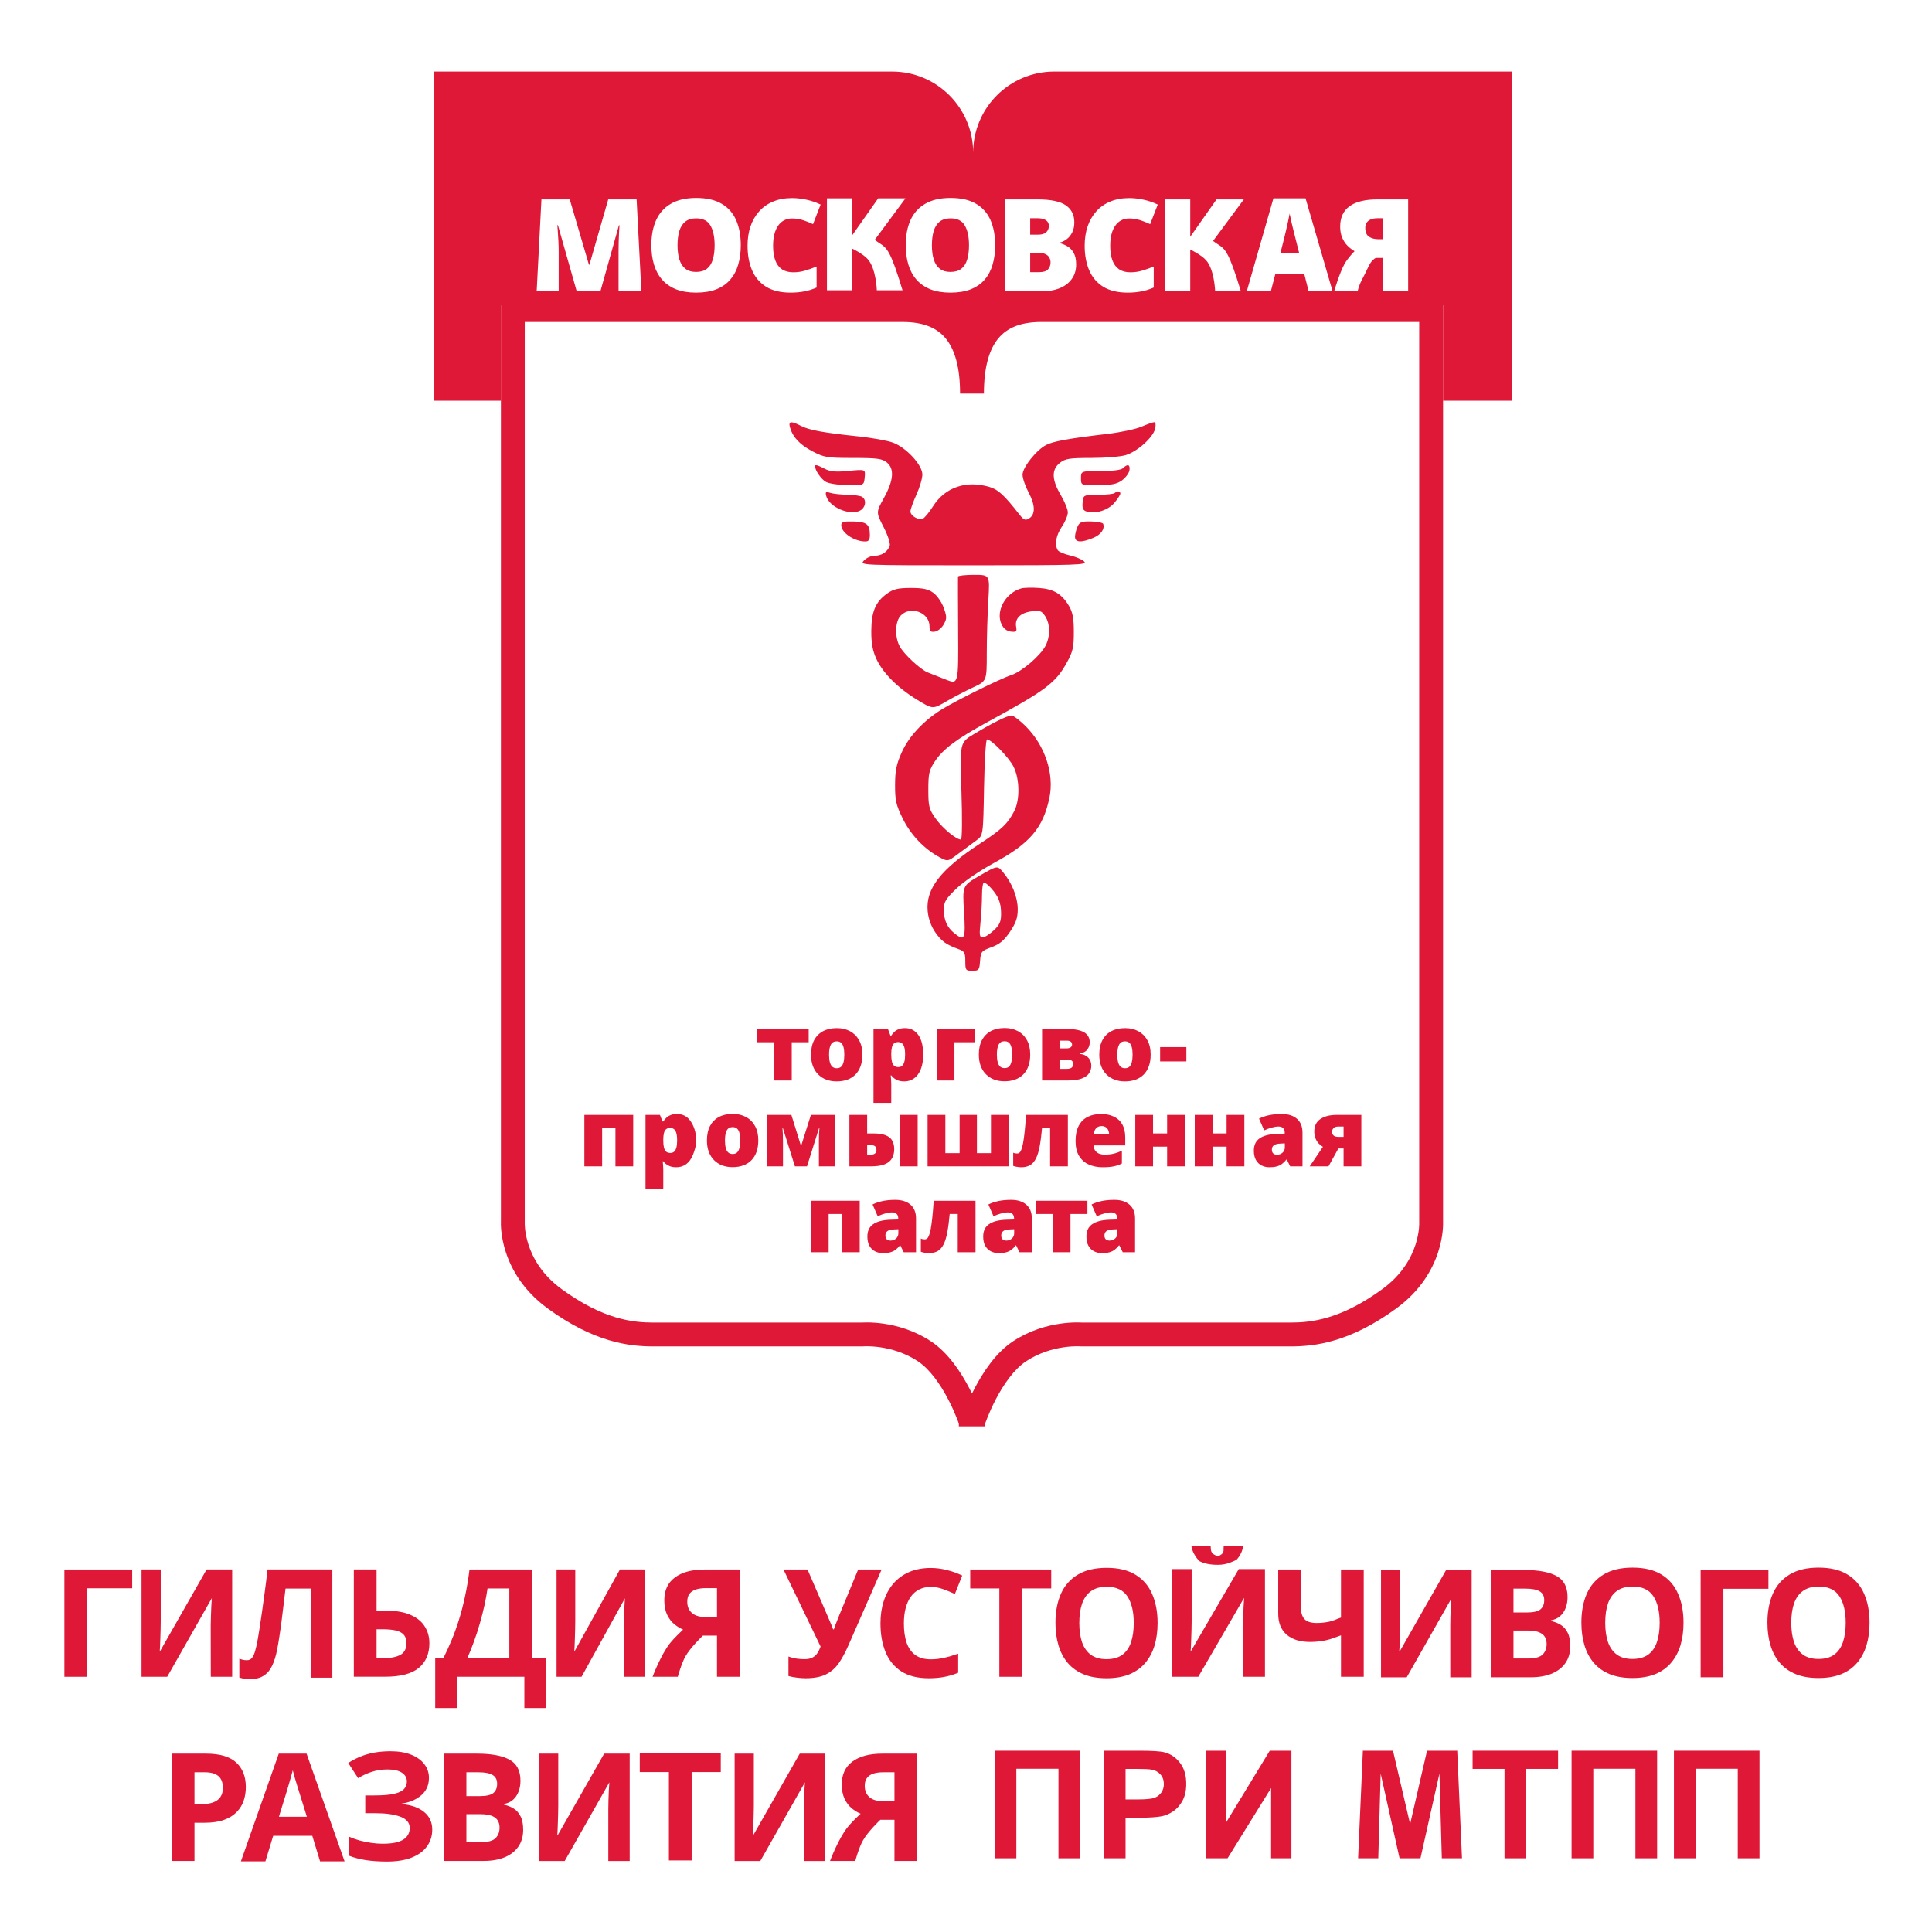 <?xml version="1.0" encoding="UTF-8"?> <svg xmlns="http://www.w3.org/2000/svg" width="810" height="810" viewBox="0 0 810 810" fill="none"><g clip-path="url(#clip0_3217_5115)"><path d="M486.384 445V439H497.384V445H486.384Z" fill="#DF1837"></path><path d="M482.417 442.165C482.417 443.967 482.169 445.567 481.674 446.963C481.179 448.36 480.461 449.534 479.522 450.486C478.583 451.438 477.446 452.162 476.113 452.657C474.78 453.14 473.276 453.381 471.6 453.381C470.039 453.381 468.604 453.14 467.296 452.657C466.001 452.162 464.872 451.438 463.907 450.486C462.942 449.534 462.193 448.36 461.66 446.963C461.139 445.567 460.879 443.967 460.879 442.165C460.879 439.778 461.311 437.759 462.174 436.109C463.05 434.458 464.294 433.202 465.906 432.338C467.531 431.475 469.467 431.043 471.714 431.043C473.784 431.043 475.625 431.475 477.237 432.338C478.849 433.202 480.112 434.458 481.026 436.109C481.953 437.759 482.417 439.778 482.417 442.165ZM468.439 442.165C468.439 443.396 468.547 444.437 468.763 445.288C468.979 446.125 469.321 446.767 469.791 447.211C470.273 447.643 470.902 447.858 471.676 447.858C472.451 447.858 473.066 447.643 473.523 447.211C473.98 446.767 474.311 446.125 474.514 445.288C474.729 444.437 474.837 443.396 474.837 442.165C474.837 440.933 474.729 439.905 474.514 439.08C474.311 438.254 473.974 437.632 473.504 437.213C473.047 436.794 472.425 436.585 471.638 436.585C470.508 436.585 469.689 437.055 469.182 437.994C468.687 438.934 468.439 440.324 468.439 442.165Z" fill="#DF1837"></path><path d="M456.871 437.004C456.871 438.134 456.528 439.143 455.843 440.032C455.17 440.908 454.135 441.46 452.739 441.688V441.841C454.275 442.019 455.456 442.552 456.281 443.44C457.119 444.316 457.538 445.446 457.538 446.83C457.538 447.909 457.246 448.918 456.662 449.858C456.09 450.797 455.075 451.559 453.615 452.143C452.155 452.714 450.104 453 447.464 453H436.895V431.424H447.502C449.673 431.424 451.444 431.64 452.815 432.072C454.199 432.491 455.221 433.119 455.881 433.957C456.541 434.782 456.871 435.798 456.871 437.004ZM449.958 446.106C449.958 445.548 449.774 445.097 449.406 444.754C449.051 444.399 448.353 444.221 447.312 444.221H444.341V448.125H447.235C448.213 448.125 448.911 447.941 449.33 447.573C449.749 447.192 449.958 446.703 449.958 446.106ZM449.463 437.994C449.463 437.436 449.286 437.017 448.93 436.737C448.575 436.445 448.061 436.299 447.388 436.299H444.341V439.537H447.121C447.908 439.537 448.492 439.391 448.873 439.099C449.267 438.807 449.463 438.438 449.463 437.994Z" fill="#DF1837"></path><path d="M431.921 442.121C431.921 443.924 431.674 445.523 431.179 446.92C430.684 448.316 429.966 449.491 429.027 450.443C428.087 451.395 426.951 452.119 425.618 452.614C424.285 453.096 422.781 453.337 421.105 453.337C419.543 453.337 418.109 453.096 416.801 452.614C415.506 452.119 414.376 451.395 413.412 450.443C412.447 449.491 411.698 448.316 411.165 446.92C410.644 445.523 410.384 443.924 410.384 442.121C410.384 439.734 410.815 437.716 411.679 436.065C412.555 434.415 413.799 433.158 415.411 432.295C417.036 431.432 418.972 431 421.219 431C423.289 431 425.129 431.432 426.742 432.295C428.354 433.158 429.617 434.415 430.531 436.065C431.458 437.716 431.921 439.734 431.921 442.121ZM417.944 442.121C417.944 443.353 418.052 444.394 418.268 445.244C418.483 446.082 418.826 446.723 419.296 447.167C419.778 447.599 420.407 447.815 421.181 447.815C421.956 447.815 422.571 447.599 423.028 447.167C423.485 446.723 423.815 446.082 424.019 445.244C424.234 444.394 424.342 443.353 424.342 442.121C424.342 440.89 424.234 439.861 424.019 439.036C423.815 438.211 423.479 437.589 423.009 437.17C422.552 436.751 421.93 436.542 421.143 436.542C420.013 436.542 419.194 437.011 418.687 437.951C418.191 438.89 417.944 440.28 417.944 442.121Z" fill="#DF1837"></path><path d="M408.741 431.424V436.966H400.152V453H392.707V431.424H408.741Z" fill="#DF1837"></path><path d="M379.396 431.043C381.783 431.043 383.655 432.002 385.014 433.919C386.372 435.823 387.051 438.572 387.051 442.165C387.051 444.615 386.708 446.678 386.023 448.354C385.337 450.017 384.398 451.273 383.205 452.124C382.024 452.962 380.678 453.381 379.167 453.381C378.152 453.381 377.289 453.254 376.578 453C375.879 452.746 375.295 452.429 374.826 452.048C374.369 451.667 373.981 451.28 373.664 450.886H373.436C373.499 451.381 373.55 451.915 373.588 452.486C373.639 453.057 373.664 453.724 373.664 454.485V462.369H366.218V431.424H372.274L373.321 434.167H373.664C374.02 433.608 374.451 433.094 374.959 432.624C375.467 432.142 376.083 431.761 376.806 431.481C377.542 431.189 378.406 431.043 379.396 431.043ZM376.597 436.89C375.873 436.89 375.302 437.061 374.883 437.404C374.464 437.747 374.159 438.267 373.969 438.965C373.791 439.651 373.689 440.508 373.664 441.536V442.126C373.664 443.269 373.753 444.234 373.931 445.021C374.108 445.795 374.413 446.386 374.845 446.792C375.276 447.186 375.873 447.382 376.635 447.382C377.257 447.382 377.777 447.205 378.196 446.849C378.615 446.494 378.933 445.929 379.148 445.154C379.364 444.38 379.472 443.358 379.472 442.088C379.472 440.197 379.225 438.857 378.729 438.07C378.247 437.283 377.536 436.89 376.597 436.89Z" fill="#DF1837"></path><path d="M361.562 442.165C361.562 443.967 361.315 445.567 360.82 446.963C360.325 448.36 359.607 449.534 358.668 450.486C357.729 451.438 356.592 452.162 355.259 452.657C353.926 453.14 352.422 453.381 350.746 453.381C349.185 453.381 347.75 453.14 346.442 452.657C345.147 452.162 344.018 451.438 343.053 450.486C342.088 449.534 341.339 448.36 340.806 446.963C340.285 445.567 340.025 443.967 340.025 442.165C340.025 439.778 340.457 437.759 341.32 436.109C342.196 434.458 343.44 433.202 345.052 432.338C346.677 431.475 348.613 431.043 350.86 431.043C352.93 431.043 354.771 431.475 356.383 432.338C357.995 433.202 359.258 434.458 360.172 436.109C361.099 437.759 361.562 439.778 361.562 442.165ZM347.585 442.165C347.585 443.396 347.693 444.437 347.909 445.288C348.125 446.125 348.467 446.767 348.937 447.211C349.419 447.643 350.048 447.858 350.822 447.858C351.597 447.858 352.212 447.643 352.669 447.211C353.126 446.767 353.457 446.125 353.66 445.288C353.875 444.437 353.983 443.396 353.983 442.165C353.983 440.933 353.875 439.905 353.66 439.08C353.457 438.254 353.12 437.632 352.65 437.213C352.193 436.794 351.571 436.585 350.784 436.585C349.654 436.585 348.835 437.055 348.328 437.994C347.833 438.934 347.585 440.324 347.585 442.165Z" fill="#DF1837"></path><path d="M339.045 436.966H331.942V453H324.496V436.966H317.393V431.424H339.045V436.966Z" fill="#DF1837"></path><path d="M556.98 489H549.097L554.638 480.812C553.978 480.443 553.375 479.967 552.829 479.383C552.283 478.787 551.845 478.069 551.515 477.231C551.185 476.394 551.02 475.429 551.02 474.337C551.02 472.052 551.864 470.332 553.553 469.176C555.241 468.008 557.539 467.424 560.446 467.424H570.749V489H563.303V481.516H561.113L556.98 489ZM558.466 474.565C558.466 475.099 558.663 475.581 559.056 476.013C559.45 476.432 560.161 476.641 561.189 476.641H563.303V472.299H561.151C560.199 472.299 559.513 472.521 559.094 472.966C558.675 473.41 558.466 473.943 558.466 474.565Z" fill="#DF1837"></path><path d="M537.375 467.043C540.105 467.043 542.238 467.723 543.774 469.081C545.31 470.427 546.078 472.35 546.078 474.851V489H540.917L539.489 486.144H539.337C538.728 486.905 538.099 487.527 537.452 488.01C536.817 488.479 536.087 488.822 535.262 489.038C534.437 489.267 533.427 489.381 532.234 489.381C530.99 489.381 529.873 489.127 528.882 488.619C527.892 488.111 527.111 487.343 526.54 486.315C525.969 485.287 525.683 483.985 525.683 482.411C525.683 480.101 526.483 478.387 528.083 477.27C529.682 476.152 531.999 475.524 535.033 475.384L538.632 475.27V474.965C538.632 474 538.391 473.315 537.909 472.909C537.439 472.502 536.804 472.299 536.004 472.299C535.154 472.299 534.202 472.452 533.148 472.756C532.107 473.048 531.06 473.429 530.006 473.899L527.854 468.986C529.098 468.351 530.507 467.869 532.082 467.539C533.656 467.208 535.42 467.043 537.375 467.043ZM538.67 479.364L536.957 479.44C535.585 479.491 534.621 479.732 534.062 480.164C533.516 480.583 533.243 481.186 533.243 481.973C533.243 482.709 533.44 483.255 533.833 483.611C534.227 483.954 534.748 484.125 535.395 484.125C536.296 484.125 537.064 483.839 537.699 483.268C538.347 482.697 538.67 481.954 538.67 481.04V479.364Z" fill="#DF1837"></path><path d="M508.354 467.424V475.194H514.257V467.424H521.703V489H514.257V480.735H508.354V489H500.908V467.424H508.354Z" fill="#DF1837"></path><path d="M483.417 467.424V475.194H489.321V467.424H496.767V489H489.321V480.735H483.417V489H475.972V467.424H483.417Z" fill="#DF1837"></path><path d="M461.575 467.043C463.67 467.043 465.479 467.412 467.002 468.148C468.526 468.872 469.7 469.963 470.525 471.423C471.351 472.883 471.763 474.711 471.763 476.908V480.221H458.452C458.516 481.351 458.935 482.278 459.709 483.001C460.496 483.725 461.651 484.087 463.175 484.087C464.521 484.087 465.752 483.954 466.869 483.687C467.999 483.42 469.161 483.008 470.354 482.449V487.8C469.313 488.346 468.177 488.746 466.945 489C465.714 489.254 464.159 489.381 462.28 489.381C460.109 489.381 458.167 488.994 456.453 488.219C454.739 487.445 453.387 486.245 452.396 484.62C451.419 482.995 450.93 480.907 450.93 478.355C450.93 475.765 451.375 473.639 452.263 471.976C453.152 470.3 454.396 469.062 455.996 468.262C457.595 467.45 459.455 467.043 461.575 467.043ZM461.842 472.109C460.966 472.109 460.229 472.388 459.633 472.947C459.049 473.493 458.706 474.356 458.604 475.537H465.003C464.99 474.902 464.863 474.324 464.622 473.804C464.381 473.283 464.025 472.871 463.556 472.566C463.099 472.261 462.527 472.109 461.842 472.109Z" fill="#DF1837"></path><path d="M447.703 489H440.257V472.966H436.877C436.61 475.962 436.28 478.507 435.887 480.602C435.506 482.684 434.992 484.373 434.344 485.667C433.697 486.962 432.872 487.908 431.869 488.505C430.878 489.089 429.641 489.381 428.155 489.381C427.571 489.381 426.968 489.324 426.346 489.209C425.737 489.108 425.216 488.975 424.785 488.81V483.268C425.039 483.395 425.299 483.484 425.565 483.535C425.845 483.585 426.143 483.611 426.46 483.611C426.778 483.611 427.076 483.509 427.355 483.306C427.635 483.103 427.901 482.697 428.155 482.087C428.422 481.478 428.669 480.583 428.898 479.402C429.126 478.209 429.349 476.641 429.564 474.699C429.78 472.756 429.983 470.332 430.174 467.424H447.703V489Z" fill="#DF1837"></path><path d="M422.909 467.424V489H388.898V467.424H396.344V483.458H402.324V467.424H409.579V483.458H415.463V467.424H422.909Z" fill="#DF1837"></path><path d="M356.116 489V467.424H363.562V475.194H366.019C368.291 475.194 370.068 475.454 371.351 475.975C372.646 476.495 373.56 477.25 374.093 478.241C374.639 479.218 374.912 480.412 374.912 481.821C374.912 483.255 374.607 484.512 373.998 485.591C373.401 486.67 372.392 487.508 370.97 488.105C369.561 488.702 367.625 489 365.162 489H356.116ZM363.562 484.125H364.819C365.733 484.125 366.399 483.96 366.818 483.63C367.25 483.287 367.466 482.805 367.466 482.183C367.466 481.51 367.282 480.989 366.914 480.621C366.558 480.253 365.834 480.069 364.743 480.069H363.562V484.125ZM377.292 489V467.424H384.738V489H377.292Z" fill="#DF1837"></path><path d="M349.956 467.424V489H343.329V478.545C343.329 477.517 343.348 476.508 343.386 475.518C343.424 474.527 343.481 473.613 343.557 472.775H343.443L338.339 489H333.274L328.151 472.737H328.037C328.113 473.588 328.17 474.502 328.208 475.479C328.247 476.457 328.266 477.53 328.266 478.698V489H321.639V467.424H331.789L335.845 480.507L339.977 467.424H349.956Z" fill="#DF1837"></path><path d="M317.921 478.121C317.921 479.924 317.674 481.523 317.179 482.92C316.684 484.316 315.966 485.491 315.027 486.443C314.087 487.395 312.951 488.119 311.618 488.614C310.285 489.096 308.781 489.337 307.105 489.337C305.543 489.337 304.109 489.096 302.801 488.614C301.506 488.119 300.376 487.395 299.412 486.443C298.447 485.491 297.698 484.316 297.165 482.92C296.644 481.523 296.384 479.924 296.384 478.121C296.384 475.734 296.815 473.716 297.679 472.065C298.555 470.415 299.799 469.158 301.411 468.295C303.036 467.432 304.972 467 307.219 467C309.289 467 311.129 467.432 312.742 468.295C314.354 469.158 315.617 470.415 316.531 472.065C317.458 473.716 317.921 475.734 317.921 478.121ZM303.944 478.121C303.944 479.353 304.052 480.394 304.268 481.244C304.483 482.082 304.826 482.723 305.296 483.167C305.778 483.599 306.407 483.815 307.181 483.815C307.956 483.815 308.571 483.599 309.028 483.167C309.485 482.723 309.815 482.082 310.019 481.244C310.234 480.394 310.342 479.353 310.342 478.121C310.342 476.89 310.234 475.861 310.019 475.036C309.815 474.211 309.479 473.589 309.009 473.17C308.552 472.751 307.93 472.542 307.143 472.542C306.013 472.542 305.194 473.011 304.687 473.951C304.191 474.89 303.944 476.28 303.944 478.121Z" fill="#DF1837"></path><path d="M283.81 467.043C286.196 467.043 288.069 468.002 289.427 469.919C290.786 471.823 291.884 474.534 291.884 478.126C291.884 480.577 291.122 482.678 290.437 484.354C289.751 486.017 288.812 487.273 287.618 488.124C286.438 488.962 285.092 489.381 283.581 489.381C282.565 489.381 281.702 489.254 280.991 489C280.293 488.746 279.709 488.429 279.239 488.048C278.782 487.667 278.395 487.28 278.078 486.886H277.849C277.913 487.381 277.963 487.915 278.001 488.486C278.052 489.057 278.078 489.724 278.078 490.485V498.369H270.632V467.424H276.688L277.735 470.167H278.078C278.433 469.608 278.865 469.094 279.373 468.624C279.88 468.142 280.496 467.761 281.22 467.481C281.956 467.189 282.819 467.043 283.81 467.043ZM281.01 472.89C280.287 472.89 279.715 473.061 279.296 473.404C278.877 473.747 278.573 474.267 278.382 474.965C278.205 475.651 278.103 476.508 278.078 477.536V478.126C278.078 479.269 278.167 480.234 278.344 481.021C278.522 481.795 278.827 482.386 279.258 482.792C279.69 483.186 280.287 483.382 281.048 483.382C281.67 483.382 282.191 483.205 282.61 482.849C283.029 482.494 283.346 481.929 283.562 481.154C283.778 480.38 283.886 479.358 283.886 478.088C283.886 476.197 283.638 474.857 283.143 474.07C282.661 473.283 281.95 472.89 281.01 472.89Z" fill="#DF1837"></path><path d="M265.471 467.424V489H258.025V472.966H252.446V489H245V467.424H265.471Z" fill="#DF1837"></path><path d="M467.175 503.043C469.905 503.043 472.038 503.723 473.574 505.081C475.11 506.427 475.878 508.35 475.878 510.851V525H470.717L469.289 522.144H469.137C468.527 522.905 467.899 523.527 467.251 524.01C466.617 524.479 465.887 524.822 465.062 525.038C464.236 525.267 463.227 525.381 462.034 525.381C460.79 525.381 459.672 525.127 458.682 524.619C457.692 524.111 456.911 523.343 456.34 522.315C455.769 521.287 455.483 519.985 455.483 518.411C455.483 516.101 456.283 514.387 457.882 513.27C459.482 512.152 461.799 511.524 464.833 511.384L468.432 511.27V510.965C468.432 510 468.191 509.315 467.708 508.909C467.239 508.502 466.604 508.299 465.804 508.299C464.954 508.299 464.001 508.452 462.948 508.756C461.907 509.048 460.859 509.429 459.806 509.899L457.654 504.986C458.898 504.351 460.307 503.869 461.881 503.539C463.456 503.208 465.22 503.043 467.175 503.043ZM468.47 515.364L466.756 515.44C465.385 515.491 464.42 515.732 463.862 516.164C463.316 516.583 463.043 517.186 463.043 517.973C463.043 518.709 463.24 519.255 463.633 519.611C464.027 519.954 464.547 520.125 465.195 520.125C466.096 520.125 466.864 519.839 467.499 519.268C468.146 518.697 468.47 517.954 468.47 517.04V515.364Z" fill="#DF1837"></path><path d="M455.902 508.966H448.799V525H441.353V508.966H434.25V503.424H455.902V508.966Z" fill="#DF1837"></path><path d="M423.899 503.043C426.629 503.043 428.762 503.723 430.298 505.081C431.834 506.427 432.602 508.35 432.602 510.851V525H427.441L426.013 522.144H425.861C425.251 522.905 424.623 523.527 423.976 524.01C423.341 524.479 422.611 524.822 421.786 525.038C420.96 525.267 419.951 525.381 418.758 525.381C417.514 525.381 416.396 525.127 415.406 524.619C414.416 524.111 413.635 523.343 413.064 522.315C412.493 521.287 412.207 519.985 412.207 518.411C412.207 516.101 413.007 514.387 414.606 513.27C416.206 512.152 418.523 511.524 421.557 511.384L425.156 511.27V510.965C425.156 510 424.915 509.315 424.433 508.909C423.963 508.502 423.328 508.299 422.528 508.299C421.678 508.299 420.726 508.452 419.672 508.756C418.631 509.048 417.583 509.429 416.53 509.899L414.378 504.986C415.622 504.351 417.031 503.869 418.605 503.539C420.18 503.208 421.944 503.043 423.899 503.043ZM425.194 515.364L423.48 515.44C422.109 515.491 421.145 515.732 420.586 516.164C420.04 516.583 419.767 517.186 419.767 517.973C419.767 518.709 419.964 519.255 420.357 519.611C420.751 519.954 421.271 520.125 421.919 520.125C422.82 520.125 423.588 519.839 424.223 519.268C424.871 518.697 425.194 517.954 425.194 517.04V515.364Z" fill="#DF1837"></path><path d="M408.988 525H401.542V508.966H398.163C397.896 511.962 397.566 514.507 397.172 516.602C396.792 518.684 396.277 520.373 395.63 521.667C394.982 522.962 394.157 523.908 393.154 524.505C392.164 525.089 390.926 525.381 389.441 525.381C388.857 525.381 388.254 525.324 387.632 525.209C387.022 525.108 386.502 524.975 386.07 524.81V519.268C386.324 519.395 386.584 519.484 386.851 519.535C387.13 519.585 387.429 519.611 387.746 519.611C388.063 519.611 388.362 519.509 388.641 519.306C388.92 519.103 389.187 518.697 389.441 518.087C389.708 517.478 389.955 516.583 390.184 515.402C390.412 514.209 390.634 512.641 390.85 510.699C391.066 508.756 391.269 506.332 391.459 503.424H408.988V525Z" fill="#DF1837"></path><path d="M375.348 503.043C378.078 503.043 380.21 503.723 381.747 505.081C383.283 506.427 384.051 508.35 384.051 510.851V525H378.89L377.462 522.144H377.31C376.7 522.905 376.072 523.527 375.424 524.01C374.79 524.479 374.06 524.822 373.234 525.038C372.409 525.267 371.4 525.381 370.207 525.381C368.962 525.381 367.845 525.127 366.855 524.619C365.865 524.111 365.084 523.343 364.513 522.315C363.941 521.287 363.656 519.985 363.656 518.411C363.656 516.101 364.456 514.387 366.055 513.27C367.655 512.152 369.972 511.524 373.006 511.384L376.605 511.27V510.965C376.605 510 376.364 509.315 375.881 508.909C375.412 508.502 374.777 508.299 373.977 508.299C373.126 508.299 372.174 508.452 371.121 508.756C370.08 509.048 369.032 509.429 367.979 509.899L365.827 504.986C367.071 504.351 368.48 503.869 370.054 503.539C371.628 503.208 373.393 503.043 375.348 503.043ZM376.643 515.364L374.929 515.44C373.558 515.491 372.593 515.732 372.035 516.164C371.489 516.583 371.216 517.186 371.216 517.973C371.216 518.709 371.413 519.255 371.806 519.611C372.2 519.954 372.72 520.125 373.368 520.125C374.269 520.125 375.037 519.839 375.672 519.268C376.319 518.697 376.643 517.954 376.643 517.04V515.364Z" fill="#DF1837"></path><path d="M360.437 503.424V525H352.991V508.966H347.412V525H339.966V503.424H360.437Z" fill="#DF1837"></path><path fill-rule="evenodd" clip-rule="evenodd" d="M210.01 125H378.509C389.271 125 398.143 128.216 404.173 135.499C405.441 137.03 406.55 138.702 407.51 140.507C408.469 138.702 409.578 137.03 410.846 135.499C416.876 128.216 425.748 125 436.51 125H605.01V512.399C605.01 512.414 605.011 512.431 605.011 512.448C605.013 512.495 605.014 512.549 605.015 512.61C605.019 512.807 605.021 513.074 605.016 513.404C605.005 514.063 604.964 514.978 604.852 516.101C604.627 518.343 604.11 521.438 602.95 524.99C600.615 532.136 595.685 541.075 585.457 548.539C565.971 562.758 551.396 564.5 541.01 564.5H453.285L453.079 564.481L453.077 564.481L453.073 564.481L453.068 564.48L453.065 564.48L453.062 564.48L453.059 564.48L453.018 564.477C452.954 564.473 452.843 564.466 452.687 564.459C452.376 564.446 451.889 564.432 451.254 564.438C449.982 564.451 448.133 564.543 445.922 564.867C441.476 565.518 435.728 567.082 430.255 570.679C425.112 574.058 420.723 580.476 417.505 586.643C415.943 589.637 414.745 592.397 413.939 594.407C413.538 595.409 413.236 596.217 413.038 596.767C412.963 596.974 412.903 597.145 412.858 597.274C412.843 597.315 412.831 597.353 412.819 597.385C412.796 597.453 412.779 597.502 412.769 597.532L412.759 597.564C412.759 597.563 412.759 597.562 408.01 596C407.837 595.943 407.67 595.888 407.51 595.836C407.349 595.888 407.182 595.943 407.009 596C402.26 597.562 402.26 597.563 402.26 597.564L402.25 597.532C402.24 597.502 402.223 597.453 402.2 597.385C402.153 597.25 402.08 597.041 401.981 596.767C401.783 596.217 401.481 595.409 401.08 594.407C400.274 592.397 399.076 589.637 397.514 586.643C394.296 580.476 389.907 574.058 384.764 570.679C379.291 567.082 373.543 565.518 369.097 564.867C366.886 564.543 365.037 564.451 363.765 564.438C363.13 564.432 362.643 564.446 362.332 564.459C362.176 564.466 362.065 564.473 362.001 564.477C361.981 564.478 361.965 564.48 361.954 564.48L361.951 564.48L361.947 564.481L361.942 564.481L361.94 564.481L361.734 564.5H274.01C263.623 564.5 249.048 562.758 229.562 548.539C219.334 541.075 214.404 532.136 212.069 524.99C210.909 521.438 210.392 518.343 210.167 516.101C210.055 514.978 210.014 514.063 210.003 513.404C209.998 513.074 210 512.807 210.004 512.61C210.005 512.528 210.008 512.457 210.01 512.4V125ZM361.323 554.5C361.325 554.5 361.326 554.5 361.327 554.5C361.467 554.49 361.658 554.479 361.896 554.469C362.372 554.448 363.038 554.431 363.864 554.439C365.514 554.455 367.82 554.573 370.547 554.972C375.976 555.768 383.228 557.703 390.255 562.322C397.612 567.156 402.973 575.488 406.38 582.017C406.778 582.781 407.155 583.529 407.51 584.257C407.864 583.529 408.241 582.781 408.639 582.017C412.046 575.488 417.407 567.156 424.764 562.322C431.791 557.703 439.043 555.768 444.472 554.972C447.199 554.573 449.505 554.455 451.155 554.439C451.981 554.431 452.647 554.448 453.123 554.469C453.361 554.479 453.552 554.49 453.692 554.5C453.693 554.5 453.694 554.5 453.696 554.5H541.01C549.623 554.5 562.048 553.242 579.562 540.461C587.834 534.425 591.654 527.365 593.444 521.885C594.346 519.125 594.736 516.751 594.902 515.102C594.984 514.28 595.01 513.644 595.017 513.239C595.02 513.036 595.019 512.892 595.017 512.812C595.017 512.778 595.016 512.756 595.015 512.745C595.015 512.744 595.015 512.743 595.015 512.742C595.015 512.742 595.015 512.741 595.015 512.741L595.015 512.738L595.01 512.635V135H436.51C427.771 135 422.143 137.534 418.548 141.876C414.798 146.406 412.509 153.789 412.509 165H402.509C402.509 153.789 400.221 146.406 396.471 141.876C392.876 137.534 387.248 135 378.509 135H220.01V512.635L220.004 512.739L220.004 512.741C220.004 512.741 220.004 512.742 220.004 512.742C220.004 512.744 220.004 512.745 220.004 512.746C220.003 512.754 220.003 512.769 220.002 512.789L220.002 512.812C220 512.892 219.999 513.036 220.002 513.239C220.009 513.644 220.035 514.28 220.117 515.102C220.283 516.751 220.673 519.125 221.575 521.885C223.365 527.365 227.185 534.425 235.457 540.461C252.971 553.242 265.396 554.5 274.01 554.5H361.323Z" fill="#DF1837"></path><path d="M402 587H413V598H402V587Z" fill="#DF1837"></path><path fill-rule="evenodd" clip-rule="evenodd" d="M331.223 179.25C332.406 183.347 335.356 186.467 340.678 189.25C345.547 191.797 346.807 192 357.711 192C367.729 192 369.831 192.279 371.799 193.873C375.064 196.516 374.665 201.413 370.587 208.776C367.261 214.78 367.261 214.78 370.435 220.936C372.225 224.406 373.352 227.835 373.019 228.796C372.133 231.352 369.645 233 366.672 233C365.212 233 363.203 233.9 362.208 235C360.4 236.997 360.461 237 408.267 237C451.831 237 455.995 236.858 454.562 235.425C453.695 234.559 451.022 233.409 448.622 232.869C446.221 232.33 443.916 231.351 443.498 230.694C442.042 228.404 442.726 224.438 445.208 220.785C446.583 218.762 447.7 216.07 447.691 214.803C447.682 213.536 446.339 210.25 444.708 207.5C440.922 201.118 440.806 196.854 444.343 194.073C446.628 192.275 448.369 192 457.477 192C463.251 192 469.749 191.469 471.917 190.819C476.811 189.353 483.447 183.417 484.292 179.75C484.651 178.188 484.501 177 483.944 177C483.404 177 480.993 177.847 478.585 178.883C476.178 179.919 469.708 181.292 464.208 181.935C448.402 183.783 441.597 185.006 438.648 186.531C434.48 188.686 428.708 195.945 428.708 199.031C428.708 200.5 429.856 203.862 431.26 206.502C434.095 211.833 434.141 215.733 431.39 217.399C429.888 218.308 429.192 218.014 427.39 215.71C421.021 207.566 418.522 205.261 414.879 204.169C405.13 201.249 396.264 204.265 391.208 212.221C389.558 214.818 387.613 217.179 386.886 217.468C385.032 218.204 381.708 216.235 381.708 214.401C381.708 213.56 382.833 210.412 384.208 207.406C385.583 204.4 386.708 200.594 386.708 198.948C386.708 194.951 379.947 187.618 374.379 185.575C372.085 184.733 365.615 183.564 360 182.977C345.279 181.437 339.263 180.338 335.833 178.565C331.626 176.389 330.447 176.564 331.223 179.25ZM341.708 195.453C341.708 197.232 344.338 200.999 346.322 202.061C347.638 202.765 351.751 203.377 355.461 203.421C362.208 203.5 362.208 203.5 362.532 200.114C362.855 196.727 362.855 196.727 355.838 197.419C350.403 197.954 348.143 197.759 345.814 196.555C342.699 194.944 341.708 194.678 341.708 195.453ZM470.854 196.25C470.055 197.046 466.625 197.5 461.404 197.5C453.208 197.5 453.208 197.5 453.208 200.5C453.208 203.5 453.208 203.5 460.471 203.436C466.145 203.385 468.333 202.926 470.471 201.335C471.976 200.215 473.352 198.332 473.528 197.15C473.885 194.746 472.747 194.363 470.854 196.25ZM346.414 207.983C347.627 212.624 356.324 216.346 360.603 214.056C362.927 212.812 363.409 209.572 361.458 208.309C360.771 207.864 357.958 207.462 355.208 207.415C352.458 207.369 349.233 207.013 348.041 206.624C346.205 206.026 345.956 206.234 346.414 207.983ZM467.334 206.708C466.945 207.097 463.832 207.434 460.417 207.458C454.208 207.5 454.208 207.5 453.901 210.665C453.663 213.114 454.049 213.973 455.607 214.468C459.219 215.614 464.598 213.92 467.214 210.811C468.586 209.181 469.708 207.431 469.708 206.923C469.708 205.83 468.336 205.705 467.334 206.708ZM352.707 220.179C352.709 223.335 358.117 227 362.773 227C364.221 227 364.704 226.308 364.693 224.25C364.668 219.817 363.386 218.768 357.823 218.629C353.648 218.524 352.707 218.809 352.707 220.179ZM451.754 220.797C451.179 222.06 450.708 223.973 450.708 225.047C450.708 227.439 453.337 227.6 458.33 225.513C461.598 224.148 463.26 221.806 462.509 219.625C462.344 219.144 460.091 218.694 457.504 218.625C453.503 218.519 452.643 218.843 451.754 220.797ZM401.64 241.75C401.602 242.162 401.631 252.517 401.703 264.76C401.835 287.021 401.835 287.021 396.521 284.908C393.599 283.747 390.219 282.412 389.01 281.943C385.888 280.73 378.841 274.157 377.143 270.875C375.021 266.771 375.3 260.408 377.708 258C381.866 253.842 389.708 256.829 389.708 262.57C389.708 264.652 390.128 265.079 391.925 264.82C393.144 264.644 394.823 263.28 395.657 261.79C397.003 259.384 397.007 258.608 395.691 254.88C394.875 252.571 392.936 249.74 391.381 248.591C389.177 246.96 387.085 246.501 381.881 246.502C376.501 246.504 374.575 246.956 371.943 248.831C367.079 252.297 365.341 256.391 365.293 264.5C365.263 269.605 365.833 272.771 367.4 276.196C370.129 282.163 376.431 288.473 384.645 293.462C391.081 297.371 391.081 297.371 396.645 294.127C399.704 292.342 404.796 289.678 407.958 288.205C413.708 285.528 413.708 285.528 413.708 273.919C413.708 267.535 414.001 257.516 414.36 251.656C415.012 241 415.012 241 408.36 241C404.701 241 401.677 241.338 401.64 241.75ZM428.208 246.676C421.515 248.543 417.285 256.247 419.921 261.771C420.762 263.533 422.149 264.608 423.837 264.804C426.085 265.065 426.391 264.785 426.021 262.804C425.379 259.362 427.761 256.937 432.393 256.315C436.023 255.829 436.707 256.069 438.208 258.359C440.333 261.602 440.389 266.783 438.342 270.742C436.175 274.932 428.286 281.66 423.874 283.081C419.366 284.532 400.29 293.976 394.564 297.591C387.036 302.343 381.11 308.717 378.132 315.266C375.836 320.315 375.291 322.935 375.265 329.048C375.238 335.589 375.671 337.482 378.508 343.245C381.855 350.044 387.486 355.95 393.93 359.42C397.348 361.261 397.348 361.261 401.865 357.881C404.349 356.021 407.692 353.552 409.295 352.392C412.208 350.285 412.208 350.285 412.562 330.142C412.757 319.064 413.318 310 413.809 310C415.612 310 422.912 317.48 424.887 321.35C427.507 326.487 427.676 335.21 425.248 340C422.585 345.255 419.997 347.737 411.208 353.466C394.411 364.417 388.031 372.605 388.939 382.047C389.237 385.155 390.397 388.386 392.09 390.829C394.744 394.659 396.642 396.029 401.958 397.955C404.338 398.816 404.708 399.493 404.708 402.975C404.708 406.763 404.881 407 407.651 407C410.382 407 410.615 406.704 410.901 402.878C411.19 398.993 411.467 398.661 415.708 397.108C419.109 395.862 421.002 394.276 423.458 390.617C425.977 386.863 426.703 384.731 426.686 381.137C426.662 376.139 424.295 370.196 420.524 365.669C418.166 362.837 418.166 362.837 410.828 367.068C403.49 371.298 403.49 371.298 404.167 382.149C404.896 393.838 404.468 394.786 400.075 391.228C397.065 388.789 395.708 385.728 395.708 381.372C395.708 378.145 396.451 376.898 400.966 372.557C403.983 369.655 410.795 365.015 416.953 361.668C431.839 353.576 437.325 347.096 439.972 334.478C442.071 324.47 438.131 312.58 430.03 304.48C427.566 302.016 424.893 300 424.089 300C422.329 300 416.304 302.97 408.307 307.779C402.405 311.329 402.405 311.329 403.081 331.664C403.463 343.162 403.376 352 402.88 352C400.873 352 395.074 347.174 392.245 343.149C389.496 339.238 389.208 338.093 389.208 331.091C389.208 324.315 389.551 322.835 391.973 319.176C395.328 314.106 401.151 309.745 413.708 302.898C438.546 289.354 442.515 286.387 447.27 277.804C449.788 273.258 450.208 271.428 450.208 265C450.208 259.298 449.728 256.686 448.208 254.105C445.201 248.999 441.807 246.946 435.649 246.506C432.657 246.293 429.308 246.369 428.208 246.676ZM415.409 372.25C418.606 375.761 419.708 378.524 419.708 383.033C419.708 386.402 419.115 387.752 416.602 390.099C414.894 391.694 412.805 393 411.96 393C410.675 393 410.528 391.994 411.066 386.853C411.419 383.473 411.708 378.298 411.708 375.353C411.708 372.409 412.08 370 412.534 370C412.988 370 414.282 371.012 415.409 372.25Z" fill="#DF1837"></path><path fill-rule="evenodd" clip-rule="evenodd" d="M374 30H182V168H210.01V128H378.51C389.271 128 398.143 131.216 404.173 138.499C405.441 140.03 406.55 141.702 407.51 143.506C408.469 141.702 409.578 140.03 410.846 138.499C416.876 131.216 425.748 128 436.51 128H605.01V168H634V30H442C423.222 30 408 45.222 408 64C408 45.222 392.778 30 374 30ZM576.772 108.128C575.202 109.155 574.591 109.809 572.817 113.655C572.311 114.752 571.865 115.603 571.459 116.378L571.459 116.379C570.57 118.077 569.873 119.409 569.152 122.155H559.339C559.339 122.155 561.561 114.501 563.702 110.655C565.169 108.02 567.912 105.307 567.912 105.307C566.858 104.709 565.864 103.944 564.933 103.013C564.019 102.081 563.28 100.956 562.718 99.638C562.155 98.302 561.874 96.755 561.874 94.997C561.874 91.235 563.184 88.397 565.803 86.481C568.422 84.564 572.351 83.606 577.589 83.606H590.377V122.155H579.962V108.128H576.772ZM579.962 91.49H577.747C576.306 91.49 575.198 91.701 574.425 92.123C573.652 92.527 573.115 93.037 572.817 93.652C572.535 94.25 572.395 94.856 572.395 95.472C572.395 97.282 572.913 98.539 573.95 99.242C574.987 99.945 576.341 100.297 578.011 100.297H579.962V91.49ZM546.822 114.876L548.662 122.155H558.702L547.359 83.155H533.891L522.702 122.155H532.792L534.684 114.876H546.822ZM543.117 99.892L544.727 106.268H536.779L538.389 99.892C538.61 99.042 538.866 97.98 539.156 96.704C539.462 95.429 539.752 94.145 540.024 92.852C540.314 91.541 540.536 90.443 540.689 89.558C540.859 90.443 541.098 91.577 541.404 92.958C541.728 94.322 542.052 95.65 542.375 96.943C542.699 98.219 542.946 99.202 543.117 99.892ZM520.243 122.155H509.457C509.457 122.155 509.181 113.132 505.702 109.155C503.623 106.78 499.013 104.617 499.013 104.617V122.155H488.545V83.606H499.013V99.274L510.035 83.606H521.478L508.586 101.011C509.335 101.596 509.989 102.021 510.584 102.409L510.584 102.409L510.585 102.409C513.659 104.41 515.182 105.401 520.243 122.155ZM367.613 121.704H378.399C373.338 104.95 371.815 103.958 368.741 101.958C368.145 101.57 367.492 101.145 366.743 100.56L379.634 83.155H368.191L357.169 98.823V83.155H346.702V121.704H357.169V104.166C357.169 104.166 361.78 106.328 363.858 108.704C367.337 112.681 367.613 121.704 367.613 121.704ZM473.342 91.596C472.112 91.596 471.013 91.859 470.046 92.387C469.08 92.897 468.253 93.644 467.568 94.628C466.882 95.612 466.355 96.816 465.986 98.24C465.634 99.647 465.458 101.246 465.458 103.039C465.458 105.465 465.766 107.504 466.381 109.156C466.997 110.809 467.928 112.057 469.176 112.9C470.442 113.744 472.024 114.166 473.922 114.166C475.645 114.166 477.297 113.929 478.879 113.454C480.479 112.979 482.087 112.408 483.705 111.74V120.547C482 121.303 480.25 121.848 478.458 122.182C476.682 122.516 474.792 122.683 472.789 122.683C468.605 122.683 465.177 121.856 462.505 120.204C459.851 118.534 457.891 116.223 456.625 113.27C455.377 110.316 454.753 106.889 454.753 102.986C454.753 100.068 455.158 97.397 455.966 94.971C456.792 92.545 457.997 90.444 459.579 88.669C461.161 86.876 463.112 85.496 465.432 84.529C467.77 83.545 470.442 83.053 473.448 83.053C475.311 83.053 477.271 83.272 479.328 83.712C481.402 84.134 483.423 84.819 485.392 85.769L482.202 93.969C480.795 93.301 479.372 92.738 477.93 92.281C476.489 91.824 474.959 91.596 473.342 91.596ZM434.938 83.606H421.49V122.155H436.493C439.517 122.155 442.127 121.707 444.324 120.811C446.521 119.896 448.209 118.596 449.387 116.908C450.582 115.221 451.18 113.208 451.18 110.87C451.18 108.813 450.828 107.188 450.125 105.992C449.439 104.779 448.569 103.874 447.515 103.276C446.478 102.661 445.432 102.222 444.377 101.958V101.694C445.344 101.448 446.284 100.982 447.198 100.297C448.13 99.611 448.895 98.68 449.492 97.502C450.107 96.324 450.415 94.892 450.415 93.204C450.415 90.11 449.229 87.737 446.855 86.085C444.482 84.433 440.51 83.606 434.938 83.606ZM435.043 98.398H431.905V91.49H434.832C436.502 91.49 437.732 91.772 438.523 92.334C439.332 92.879 439.736 93.679 439.736 94.733C439.736 95.753 439.385 96.623 438.682 97.344C437.979 98.047 436.766 98.398 435.043 98.398ZM431.905 114.113V106.019H435.359C436.66 106.019 437.68 106.212 438.418 106.599C439.156 106.968 439.675 107.46 439.974 108.075C440.29 108.673 440.448 109.314 440.448 110C440.448 111.178 440.088 112.162 439.367 112.953C438.646 113.727 437.381 114.113 435.57 114.113H431.905ZM417.229 102.828C417.229 105.799 416.869 108.506 416.148 110.949C415.445 113.375 414.338 115.467 412.826 117.225C411.314 118.982 409.372 120.336 406.999 121.285C404.626 122.217 401.787 122.683 398.482 122.683C395.248 122.683 392.444 122.217 390.071 121.285C387.716 120.336 385.773 118.991 384.244 117.251C382.715 115.493 381.581 113.393 380.843 110.949C380.104 108.506 379.735 105.781 379.735 102.775C379.735 98.768 380.395 95.287 381.713 92.334C383.049 89.363 385.105 87.069 387.883 85.452C390.66 83.817 394.211 83 398.535 83C402.93 83 406.498 83.817 409.24 85.452C412 87.087 414.021 89.39 415.305 92.36C416.588 95.331 417.229 98.82 417.229 102.828ZM390.704 102.828C390.704 105.148 390.968 107.144 391.495 108.813C392.022 110.483 392.857 111.767 394 112.663C395.143 113.56 396.637 114.008 398.482 114.008C400.398 114.008 401.919 113.56 403.044 112.663C404.187 111.767 405.004 110.483 405.496 108.813C406.006 107.144 406.261 105.148 406.261 102.828C406.261 99.348 405.681 96.597 404.521 94.575C403.36 92.554 401.365 91.543 398.535 91.543C396.654 91.543 395.134 92 393.974 92.914C392.831 93.828 391.996 95.129 391.469 96.816C390.959 98.504 390.704 100.508 390.704 102.828ZM328.708 92.387C329.674 91.859 330.773 91.596 332.003 91.596C333.621 91.596 335.15 91.824 336.591 92.281C338.033 92.738 339.457 93.301 340.863 93.969L344.053 85.769C342.084 84.819 340.063 84.134 337.989 83.712C335.932 83.272 333.972 83.053 332.109 83.053C329.103 83.053 326.431 83.545 324.093 84.529C321.773 85.496 319.822 86.876 318.24 88.669C316.658 90.444 315.454 92.545 314.627 94.971C313.819 97.397 313.415 100.068 313.415 102.986C313.415 106.889 314.039 110.316 315.287 113.27C316.552 116.223 318.512 118.534 321.167 120.204C323.838 121.856 327.266 122.683 331.45 122.683C333.454 122.683 335.343 122.516 337.119 122.182C338.912 121.848 340.661 121.303 342.366 120.547V111.74C340.749 112.408 339.14 112.979 337.541 113.454C335.958 113.929 334.306 114.166 332.583 114.166C330.685 114.166 329.103 113.744 327.837 112.9C326.589 112.057 325.658 110.809 325.042 109.156C324.427 107.504 324.12 105.465 324.12 103.039C324.12 101.246 324.295 99.647 324.647 98.24C325.016 96.816 325.543 95.612 326.229 94.628C326.915 93.644 327.741 92.897 328.708 92.387ZM310.578 102.828C310.578 105.799 310.217 108.506 309.497 110.949C308.793 113.375 307.686 115.467 306.174 117.225C304.663 118.982 302.72 120.336 300.347 121.285C297.974 122.217 295.135 122.683 291.831 122.683C288.596 122.683 285.792 122.217 283.419 121.285C281.064 120.336 279.122 118.991 277.592 117.251C276.063 115.493 274.929 113.393 274.191 110.949C273.453 108.506 273.083 105.781 273.083 102.775C273.083 98.768 273.743 95.287 275.061 92.334C276.397 89.363 278.454 87.069 281.231 85.452C284.008 83.817 287.559 83 291.883 83C296.278 83 299.846 83.817 302.588 85.452C305.348 87.087 307.37 89.39 308.653 92.36C309.936 95.331 310.578 98.82 310.578 102.828ZM284.052 102.828C284.052 105.148 284.316 107.144 284.843 108.813C285.371 110.483 286.206 111.767 287.348 112.663C288.491 113.56 289.985 114.008 291.831 114.008C293.747 114.008 295.267 113.56 296.392 112.663C297.535 111.767 298.352 110.483 298.844 108.813C299.354 107.144 299.609 105.148 299.609 102.828C299.609 99.348 299.029 96.597 297.869 94.575C296.708 92.554 294.713 91.543 291.883 91.543C290.002 91.543 288.482 92 287.322 92.914C286.179 93.828 285.344 95.129 284.817 96.816C284.307 98.504 284.052 100.508 284.052 102.828ZM233.912 94.391L241.796 122.155H251.71L259.488 94.443H259.726C259.673 95.164 259.611 96.148 259.541 97.397C259.488 98.627 259.436 99.945 259.383 101.352C259.348 102.74 259.33 104.041 259.33 105.254V122.155H268.901L266.901 83.606H255.006L247.122 110.976H246.911L238.869 83.606H227L225 122.155H234.229V105.412C234.229 104.094 234.193 102.723 234.123 101.299C234.053 99.875 233.974 98.548 233.886 97.317C233.815 96.087 233.745 95.111 233.675 94.391H233.912Z" fill="#DF1837"></path><path d="M783.82 680.363C783.82 683.829 783.39 686.987 782.528 689.837C781.667 692.667 780.354 695.108 778.591 697.159C776.848 699.209 774.633 700.789 771.946 701.896C769.26 702.983 766.081 703.526 762.41 703.526C758.739 703.526 755.561 702.983 752.874 701.896C750.188 700.789 747.962 699.209 746.199 697.159C744.456 695.108 743.153 692.657 742.292 689.807C741.431 686.956 741 683.788 741 680.301C741 675.646 741.759 671.596 743.276 668.15C744.814 664.685 747.173 661.998 750.352 660.091C753.53 658.184 757.57 657.23 762.472 657.23C767.353 657.23 771.362 658.184 774.5 660.091C777.658 661.998 779.996 664.685 781.513 668.15C783.051 671.616 783.82 675.687 783.82 680.363ZM750.998 680.363C750.998 683.5 751.387 686.208 752.167 688.484C752.966 690.74 754.207 692.483 755.889 693.713C757.57 694.923 759.744 695.528 762.41 695.528C765.117 695.528 767.312 694.923 768.993 693.713C770.675 692.483 771.895 690.74 772.654 688.484C773.433 686.208 773.823 683.5 773.823 680.363C773.823 675.646 772.941 671.934 771.177 669.227C769.414 666.52 766.512 665.167 762.472 665.167C759.785 665.167 757.591 665.782 755.889 667.012C754.207 668.222 752.966 669.965 752.167 672.242C751.387 674.498 750.998 677.205 750.998 680.363Z" fill="#DF1837"></path><path d="M741.424 658.23V666.105H722.536V703.204H713V658.23H741.424Z" fill="#DF1837"></path><path d="M705.82 680.363C705.82 683.829 705.39 686.987 704.528 689.837C703.667 692.667 702.354 695.108 700.591 697.159C698.848 699.209 696.633 700.789 693.946 701.896C691.26 702.983 688.081 703.526 684.41 703.526C680.739 703.526 677.561 702.983 674.874 701.896C672.188 700.789 669.962 699.209 668.199 697.159C666.456 695.108 665.153 692.657 664.292 689.807C663.431 686.956 663 683.788 663 680.301C663 675.646 663.759 671.596 665.276 668.15C666.814 664.685 669.173 661.998 672.352 660.091C675.53 658.184 679.57 657.23 684.472 657.23C689.353 657.23 693.362 658.184 696.5 660.091C699.658 661.998 701.996 664.685 703.513 668.15C705.051 671.616 705.82 675.687 705.82 680.363ZM672.998 680.363C672.998 683.5 673.387 686.208 674.167 688.484C674.966 690.74 676.207 692.483 677.889 693.713C679.57 694.923 681.744 695.528 684.41 695.528C687.117 695.528 689.312 694.923 690.993 693.713C692.675 692.483 693.895 690.74 694.654 688.484C695.433 686.208 695.823 683.5 695.823 680.363C695.823 675.646 694.941 671.934 693.177 669.227C691.414 666.52 688.512 665.167 684.472 665.167C681.785 665.167 679.591 665.782 677.889 667.012C676.207 668.222 674.966 669.965 674.167 672.242C673.387 674.498 672.998 677.205 672.998 680.363Z" fill="#DF1837"></path><path d="M625 658.23H638.997C644.985 658.23 649.517 659.071 652.593 660.752C655.669 662.434 657.208 665.387 657.208 669.612C657.208 671.314 656.931 672.852 656.377 674.226C655.844 675.6 655.064 676.728 654.039 677.61C653.014 678.492 651.763 679.066 650.286 679.333V679.64C651.783 679.948 653.137 680.481 654.347 681.24C655.557 681.978 656.521 683.065 657.238 684.5C657.977 685.916 658.346 687.802 658.346 690.161C658.346 692.888 657.679 695.226 656.346 697.174C655.013 699.123 653.106 700.62 650.625 701.666C648.164 702.691 645.231 703.204 641.827 703.204H625V658.23ZM634.536 676.041H640.073C642.842 676.041 644.759 675.61 645.826 674.749C646.892 673.867 647.425 672.575 647.425 670.873C647.425 669.15 646.79 667.92 645.518 667.182C644.267 666.423 642.278 666.043 639.55 666.043H634.536V676.041ZM634.536 683.608V695.329H640.75C643.621 695.329 645.621 694.775 646.749 693.667C647.876 692.56 648.44 691.073 648.44 689.207C648.44 688.1 648.194 687.125 647.702 686.285C647.21 685.444 646.379 684.788 645.21 684.316C644.062 683.844 642.473 683.608 640.442 683.608H634.536Z" fill="#DF1837"></path><path d="M579 658.23H587.05V679.96C587.05 681.028 587.031 682.207 586.992 683.5C586.973 684.793 586.935 686.065 586.877 687.317C586.839 688.548 586.8 689.625 586.762 690.549C586.723 691.472 586.685 692.088 586.646 692.396H586.819L606.295 658.23H617V703.23H608.036V681.623C608.036 680.473 608.056 679.222 608.094 677.867C608.133 676.513 608.181 675.2 608.238 673.928C608.315 672.655 608.383 671.558 608.44 670.634C608.498 669.69 608.537 669.064 608.556 668.757H609.325L589.762 703.23H579V658.23Z" fill="#DF1837"></path><path d="M571.752 703H562.216V685.62C559.571 686.522 558.151 687.209 555.957 687.681C553.762 688.152 551.547 688.388 549.312 688.388C545.087 688.388 541.796 687.373 539.438 685.343C537.079 683.292 535.9 680.38 535.9 676.606V658.026H545.405V673.899C545.405 676.073 545.908 677.714 546.913 678.821C547.917 679.908 549.62 680.452 552.019 680.452C553.783 680.452 555.546 680.267 557.31 679.898C559.074 679.508 560.042 678.934 562.216 678.175V658.026H571.752V703Z" fill="#DF1837"></path><path d="M491.34 657.853H499.602V679.655C499.602 680.725 499.582 681.909 499.543 683.206C499.523 684.503 499.483 685.779 499.424 687.035C499.385 688.27 499.345 689.351 499.306 690.277C499.266 691.204 499.227 691.821 499.187 692.13H499.365L519.354 657.853H530.34V703H521.167V681.322C521.167 680.169 521.186 678.914 521.226 677.555C521.265 676.196 521.315 674.879 521.374 673.602C521.453 672.326 521.522 671.224 521.581 670.298C521.641 669.351 520.82 669.809 520.84 669.5L522.463 668.414L502.385 703H491.34V657.853ZM521.224 648C521.007 650.182 519.84 652.5 518.34 654C518.196 654.065 518.196 654.065 518.34 654C516.287 654.926 514.099 656.055 510.625 656.055C507.051 656.055 504.84 655.5 502.84 654.5C502.677 654.43 503.002 654.57 502.84 654.5C501.34 653 499.647 650.265 499.47 648H507.554C507.732 650.326 507.554 650 508.34 651.312C509.287 652.054 510.625 652.5 510.625 652.5C510.625 652.5 511.234 652.323 512.34 651.5C513.34 650 512.833 650.182 513.051 648H521.224Z" fill="#DF1837"></path><path d="M485.322 680.452C485.322 683.917 484.892 687.076 484.03 689.926C483.169 692.756 481.856 695.197 480.093 697.248C478.35 699.298 476.135 700.877 473.448 701.985C470.762 703.072 467.583 703.615 463.912 703.615C460.241 703.615 457.062 703.072 454.376 701.985C451.689 700.877 449.464 699.298 447.701 697.248C445.958 695.197 444.655 692.746 443.794 689.896C442.933 687.045 442.502 683.876 442.502 680.39C442.502 675.735 443.261 671.685 444.778 668.239C446.316 664.773 448.675 662.087 451.854 660.18C455.032 658.272 459.072 657.319 463.974 657.319C468.854 657.319 472.864 658.272 476.001 660.18C479.16 662.087 481.498 664.773 483.015 668.239C484.553 671.705 485.322 675.776 485.322 680.452ZM452.5 680.452C452.5 683.589 452.889 686.296 453.668 688.573C454.468 690.829 455.709 692.572 457.391 693.802C459.072 695.012 461.246 695.617 463.912 695.617C466.619 695.617 468.813 695.012 470.495 693.802C472.177 692.572 473.397 690.829 474.156 688.573C474.935 686.296 475.325 683.589 475.325 680.452C475.325 675.735 474.443 672.023 472.679 669.316C470.916 666.609 468.014 665.255 463.974 665.255C461.287 665.255 459.093 665.871 457.391 667.101C455.709 668.311 454.468 670.054 453.668 672.331C452.889 674.586 452.5 677.293 452.5 680.452Z" fill="#DF1837"></path><path d="M428.518 703H418.981V665.963H406.769V658.026H440.73V665.963H428.518V703Z" fill="#DF1837"></path><path d="M390.246 665.317C388.421 665.317 386.801 665.676 385.386 666.394C383.991 667.091 382.812 668.106 381.848 669.439C380.905 670.772 380.187 672.382 379.695 674.269C379.203 676.155 378.957 678.278 378.957 680.636C378.957 683.815 379.346 686.532 380.125 688.788C380.925 691.023 382.156 692.736 383.817 693.925C385.478 695.094 387.621 695.679 390.246 695.679C392.071 695.679 393.896 695.474 395.722 695.063C397.567 694.653 399.567 694.069 401.72 693.31V701.308C399.731 702.128 397.772 702.713 395.845 703.062C393.917 703.431 391.753 703.615 389.354 703.615C384.719 703.615 380.905 702.662 377.911 700.754C374.937 698.827 372.732 696.14 371.297 692.695C369.861 689.229 369.144 685.189 369.144 680.575C369.144 677.17 369.605 674.053 370.528 671.223C371.451 668.393 372.804 665.942 374.588 663.871C376.373 661.8 378.577 660.2 381.202 659.072C383.827 657.944 386.842 657.38 390.246 657.38C392.481 657.38 394.717 657.667 396.952 658.242C399.208 658.795 401.361 659.564 403.412 660.549L400.336 668.301C398.654 667.501 396.962 666.804 395.26 666.209C393.558 665.614 391.887 665.317 390.246 665.317Z" fill="#DF1837"></path><path d="M369.633 658.026L355.698 689.834C354.447 692.705 353.114 695.176 351.699 697.248C350.284 699.298 348.489 700.877 346.315 701.985C344.142 703.072 341.291 703.615 337.764 703.615C336.656 703.615 335.457 703.533 334.165 703.369C332.873 703.226 331.673 703 330.565 702.692V694.51C331.591 694.899 332.698 695.187 333.888 695.371C335.098 695.535 336.236 695.617 337.302 695.617C338.697 695.617 339.825 695.381 340.686 694.91C341.547 694.438 342.234 693.802 342.747 693.002C343.26 692.203 343.69 691.311 344.039 690.326L328.474 658.026H338.563L346.961 677.499C347.146 677.909 347.382 678.462 347.669 679.16C347.977 679.836 348.274 680.534 348.561 681.251C348.869 681.949 349.104 682.564 349.269 683.097H349.607C349.771 682.584 349.986 681.969 350.253 681.251C350.54 680.513 350.837 679.765 351.145 679.006C351.453 678.227 351.729 677.529 351.976 676.914L359.789 658.026H369.633Z" fill="#DF1837"></path><path d="M294.691 685.743C294.691 685.743 289.511 690.598 287.34 694.5C285.617 697.596 284.17 703 284.17 703H273.588C273.588 703 277.024 693.832 280.84 689C282.778 686.545 286.385 683.22 286.385 683.22C285.175 682.708 283.955 681.959 282.725 680.975C281.515 679.99 280.51 678.678 279.71 677.037C278.91 675.376 278.51 673.325 278.51 670.885C278.51 666.722 279.997 663.543 282.971 661.349C285.944 659.134 290.118 658.026 295.491 658.026H310.133V703H300.597V685.743H294.691ZM300.597 665.84H295.891C294.25 665.84 292.845 666.035 291.676 666.424C290.528 666.814 289.646 667.429 289.031 668.27C288.436 669.09 288.139 670.188 288.139 671.562C288.139 673.551 288.795 675.12 290.107 676.268C291.42 677.417 293.43 677.991 296.137 677.991H300.597V665.84Z" fill="#DF1837"></path><path d="M233.34 658H241.178V679.731C241.178 680.798 241.159 681.977 241.122 683.27C241.103 684.563 241.066 685.835 241.01 687.087C240.972 688.318 240.935 689.395 240.897 690.319C240.86 691.242 240.822 691.858 240.785 692.166H240.953L259.917 658H270.34V703H261.586V681.393C261.586 680.244 261.605 678.992 261.642 677.637C261.68 676.283 261.726 674.97 261.783 673.698C261.857 672.425 261.923 671.328 261.979 670.404C262.035 669.46 262.073 668.834 262.092 668.527H262.867L243.819 703H233.34V658Z" fill="#DF1837"></path><path d="M223.041 658.026V695.063H229.04V716.104H219.842V703H191.664V716.104H182.466V695.063H185.942C187.111 692.726 188.239 690.254 189.326 687.65C190.413 685.045 191.428 682.246 192.372 679.252C193.315 676.258 194.166 673.007 194.925 669.5C195.684 665.994 196.327 662.169 196.84 658.026H223.041ZM213.536 665.963H204.399C204.092 668.137 203.671 670.454 203.138 672.915C202.605 675.376 201.969 677.888 201.231 680.452C200.513 682.995 199.703 685.507 198.801 687.988C197.919 690.47 196.976 692.828 195.971 695.063H213.536V665.963Z" fill="#DF1837"></path><path d="M148.34 702.974V658H157.876V675.257H161.629C165.854 675.257 169.319 675.842 172.026 677.011C174.754 678.18 176.764 679.8 178.056 681.871C179.368 683.922 180.024 686.27 180.024 688.916C180.024 693.366 178.538 696.821 175.564 699.282C172.611 701.743 167.904 702.974 161.444 702.974H148.34ZM157.876 695.16H161.075C163.967 695.16 166.243 694.699 167.904 693.776C169.565 692.833 170.396 691.212 170.396 688.916C170.396 687.316 169.986 686.096 169.166 685.255C168.366 684.414 167.207 683.84 165.689 683.532C164.192 683.225 162.398 683.071 160.306 683.071H157.876V695.16Z" fill="#DF1837"></path><path d="M139.34 703.379H130.245V666.008H119.707C119.472 667.953 119.217 670.074 118.942 672.371C118.667 674.668 118.383 676.986 118.089 679.324C117.794 681.662 117.48 683.887 117.147 685.997C116.833 688.108 116.519 689.96 116.205 691.553C115.695 694.202 114.998 696.457 114.115 698.32C113.252 700.161 112.064 701.569 110.553 702.541C109.062 703.514 107.11 704 104.696 704C103.892 704 103.116 703.938 102.371 703.814C101.645 703.69 100.968 703.524 100.34 703.317V695.433C100.85 695.619 101.36 695.775 101.87 695.899C102.381 696.002 102.94 696.054 103.548 696.054C104.333 696.054 104.981 695.785 105.491 695.247C106.021 694.688 106.492 693.747 106.904 692.422C107.316 691.077 107.728 689.225 108.14 686.866C108.316 685.832 108.552 684.373 108.846 682.49C109.141 680.586 109.474 678.362 109.847 675.816C110.22 673.251 110.602 670.457 110.995 667.436C111.407 664.415 111.799 661.269 112.172 658H139.34V703.379Z" fill="#DF1837"></path><path d="M59.34 658H67.39V679.731C67.39 680.798 67.371 681.977 67.332 683.27C67.313 684.563 67.275 685.835 67.217 687.087C67.178 688.318 67.14 689.395 67.101 690.319C67.063 691.242 67.025 691.858 66.986 692.166H67.159L86.635 658H97.34V703H88.376L88.34 681.5C88.34 680.351 88.395 678.992 88.434 677.637C88.472 676.283 88.521 674.97 88.578 673.698C88.655 672.425 88.722 671.328 88.78 670.404C88.838 669.46 88.876 668.834 88.896 668.527H89.665L70.102 703H59.34V658Z" fill="#DF1837"></path><path d="M55.424 658.026V665.901H36.536V703H27V658.026H55.424Z" fill="#DF1837"></path><path d="M289.971 780H280.435V742.963H268.222V735.026H302.183V742.963H289.971V780Z" fill="#DF1837"></path><path d="M226 735.23H234.05V756.96C234.05 758.028 234.031 759.207 233.992 760.5C233.973 761.793 233.935 763.065 233.877 764.317C233.839 765.548 233.8 766.625 233.762 767.549C233.723 768.472 233.685 769.088 233.646 769.396H233.819L253.295 735.23H264V780.23H255.036V758.623C255.036 757.473 255.056 756.222 255.094 754.867C255.133 753.513 255.181 752.2 255.238 750.928C255.315 749.655 255.383 748.558 255.44 747.634C255.498 746.69 255.537 746.064 255.556 745.757H256.325L236.762 780.23H226V735.23Z" fill="#DF1837"></path><path d="M308 735.23H316.05V756.96C316.05 758.028 316.031 759.207 315.992 760.5C315.973 761.793 315.935 763.065 315.877 764.317C315.839 765.548 315.8 766.625 315.762 767.549C315.723 768.472 315.685 769.088 315.646 769.396H315.819L335.295 735.23H346V780.23H337.036V758.623C337.036 757.473 337.056 756.222 337.094 754.867C337.133 753.513 337.181 752.2 337.238 750.928C337.315 749.655 337.383 748.558 337.44 747.634C337.498 746.69 337.537 746.064 337.556 745.757H338.325L318.762 780.23H308V735.23Z" fill="#DF1837"></path><path d="M186 735.23H199.997C205.985 735.23 210.517 736.071 213.593 737.752C216.669 739.434 218.208 742.387 218.208 746.612C218.208 748.314 217.931 749.852 217.377 751.226C216.844 752.6 216.064 753.728 215.039 754.61C214.014 755.492 212.763 756.066 211.286 756.333V756.64C212.783 756.948 214.137 757.481 215.347 758.24C216.557 758.978 217.521 760.065 218.238 761.5C218.977 762.916 219.346 764.802 219.346 767.161C219.346 769.888 218.679 772.226 217.346 774.174C216.013 776.123 214.106 777.62 211.625 778.666C209.164 779.691 206.231 780.204 202.827 780.204H186V735.23ZM195.536 753.041H201.073C203.842 753.041 205.759 752.61 206.826 751.749C207.892 750.867 208.425 749.575 208.425 747.873C208.425 746.15 207.79 744.92 206.518 744.182C205.267 743.423 203.278 743.043 200.55 743.043H195.536V753.041ZM195.536 760.608V772.329H201.75C204.621 772.329 206.621 771.775 207.749 770.667C208.876 769.56 209.44 768.073 209.44 766.207C209.44 765.1 209.194 764.125 208.702 763.285C208.21 762.444 207.379 761.788 206.21 761.316C205.062 760.844 203.473 760.608 201.442 760.608H195.536Z" fill="#DF1837"></path><path d="M179.838 745.396C179.838 748.411 178.761 750.841 176.608 752.687C174.455 754.533 171.727 755.691 168.425 756.163V756.348C172.527 756.758 175.685 757.896 177.9 759.762C180.115 761.628 181.222 764.059 181.222 767.053C181.222 769.678 180.504 772.005 179.069 774.036C177.633 776.045 175.511 777.625 172.701 778.773C169.892 779.901 166.416 780.465 162.273 780.465C158.869 780.465 155.844 780.26 153.198 779.85C150.573 779.419 148.297 778.814 146.369 778.035V770.037C147.682 770.652 149.148 771.185 150.768 771.636C152.409 772.067 154.07 772.405 155.751 772.651C157.433 772.877 158.992 772.99 160.427 772.99C164.406 772.99 167.287 772.416 169.071 771.267C170.876 770.119 171.778 768.488 171.778 766.376C171.778 764.223 170.476 762.654 167.872 761.669C165.267 760.685 161.76 760.193 157.351 760.193H153.137V752.749H156.92C160.489 752.749 163.257 752.523 165.226 752.072C167.215 751.6 168.6 750.934 169.379 750.072C170.179 749.19 170.579 748.134 170.579 746.904C170.579 745.366 169.892 744.146 168.518 743.243C167.144 742.32 165.103 741.859 162.396 741.859C160.058 741.859 157.874 742.197 155.844 742.874C153.813 743.53 151.917 744.412 150.153 745.52L146 739.152C147.538 738.147 149.179 737.275 150.922 736.537C152.686 735.799 154.613 735.235 156.705 734.845C158.797 734.435 161.135 734.23 163.719 734.23C167.103 734.23 169.994 734.712 172.394 735.676C174.793 736.64 176.628 737.962 177.9 739.644C179.192 741.305 179.838 743.223 179.838 745.396Z" fill="#DF1837"></path><path d="M134.192 780.388L130.931 769.683H114.535L111.274 780.388H101L116.873 735.23H128.532L144.466 780.388H134.192ZM128.655 761.685L125.394 751.226C125.189 750.529 124.912 749.637 124.563 748.55C124.235 747.442 123.897 746.325 123.548 745.197C123.22 744.048 122.954 743.054 122.749 742.213C122.543 743.054 122.256 744.1 121.887 745.351C121.539 746.581 121.2 747.75 120.872 748.857C120.544 749.965 120.308 750.754 120.165 751.226L116.935 761.685H128.655Z" fill="#DF1837"></path><path d="M86.366 735.23C92.169 735.23 96.404 736.481 99.07 738.983C101.736 741.464 103.069 744.889 103.069 749.257C103.069 751.226 102.772 753.113 102.177 754.917C101.583 756.702 100.608 758.291 99.255 759.686C97.922 761.08 96.138 762.188 93.902 763.008C91.667 763.808 88.909 764.208 85.627 764.208H81.536V780.204H72V735.23H86.366ZM85.874 743.043H81.536V756.394H84.674C86.458 756.394 88.006 756.158 89.319 755.687C90.631 755.215 91.647 754.477 92.364 753.472C93.082 752.467 93.441 751.175 93.441 749.596C93.441 747.381 92.826 745.74 91.595 744.674C90.365 743.587 88.457 743.043 85.874 743.043Z" fill="#DF1837"></path><path d="M369.103 762.946C369.103 762.946 363.922 767.802 361.751 771.704C360.029 774.799 358.582 780.204 358.582 780.204H348C348 780.204 351.436 771.036 355.251 766.204C357.19 763.749 360.797 760.424 360.797 760.424C359.587 759.911 358.367 759.163 357.136 758.178C355.926 757.194 354.921 755.881 354.122 754.241C353.322 752.58 352.922 750.529 352.922 748.088C352.922 743.925 354.409 740.747 357.382 738.552C360.356 736.337 364.529 735.23 369.902 735.23H384.545V780.204H375.009V762.946H369.103ZM375.009 743.043H370.302C368.662 743.043 367.257 743.238 366.088 743.628C364.939 744.018 364.058 744.633 363.442 745.474C362.848 746.294 362.55 747.391 362.55 748.765C362.55 750.754 363.207 752.323 364.519 753.472C365.832 754.62 367.841 755.194 370.548 755.194H375.009V743.043Z" fill="#DF1837"></path><path d="M701.802 734H737.67V779.097H728.564V741.567H710.907V779.097H701.802V734Z" fill="#DF1837"></path><path d="M658.89 734H694.758V779.097H685.653V741.567H667.996V779.097H658.89V734Z" fill="#DF1837"></path><path d="M630.775 779.097V741.629H617.394V734H653.231V741.629H639.88V779.097H630.775Z" fill="#DF1837"></path><path d="M569.391 779.097L571.391 734H584.019L591.201 764.762L598.292 734H610.95L612.95 779.097H604.49L603.49 743.598L595.539 779.097H586.771L578.851 743.598L577.851 779.097H569.391Z" fill="#DF1837"></path><path d="M505.562 734H514.083V764.023L532.355 734H541.43V779.097H532.909V749.658L514.667 779.097H505.562V734Z" fill="#DF1837"></path><path d="M462.788 779.097V734H477.4C482.937 734 486.546 734.226 488.228 734.677C490.812 735.354 492.976 736.83 494.719 739.106C496.462 741.362 497.333 744.285 497.333 747.874C497.333 750.642 496.831 752.97 495.826 754.856C494.821 756.743 493.54 758.23 491.981 759.317C490.443 760.383 488.874 761.091 487.274 761.439C485.101 761.87 481.953 762.085 477.831 762.085H471.894V779.097H462.788ZM471.894 741.629V754.426H476.877C480.466 754.426 482.865 754.19 484.075 753.718C485.285 753.247 486.229 752.508 486.905 751.503C487.603 750.499 487.951 749.33 487.951 747.997C487.951 746.356 487.469 745.002 486.505 743.936C485.542 742.87 484.321 742.203 482.845 741.937C481.758 741.731 479.574 741.629 476.292 741.629H471.894Z" fill="#DF1837"></path><path d="M417 734H452.868V779.097H443.763V741.567H426.105V779.097H417V734Z" fill="#DF1837"></path></g><defs><clipPath id="clip0_3217_5115"><rect width="810" height="810" fill="white"></rect></clipPath></defs></svg> 